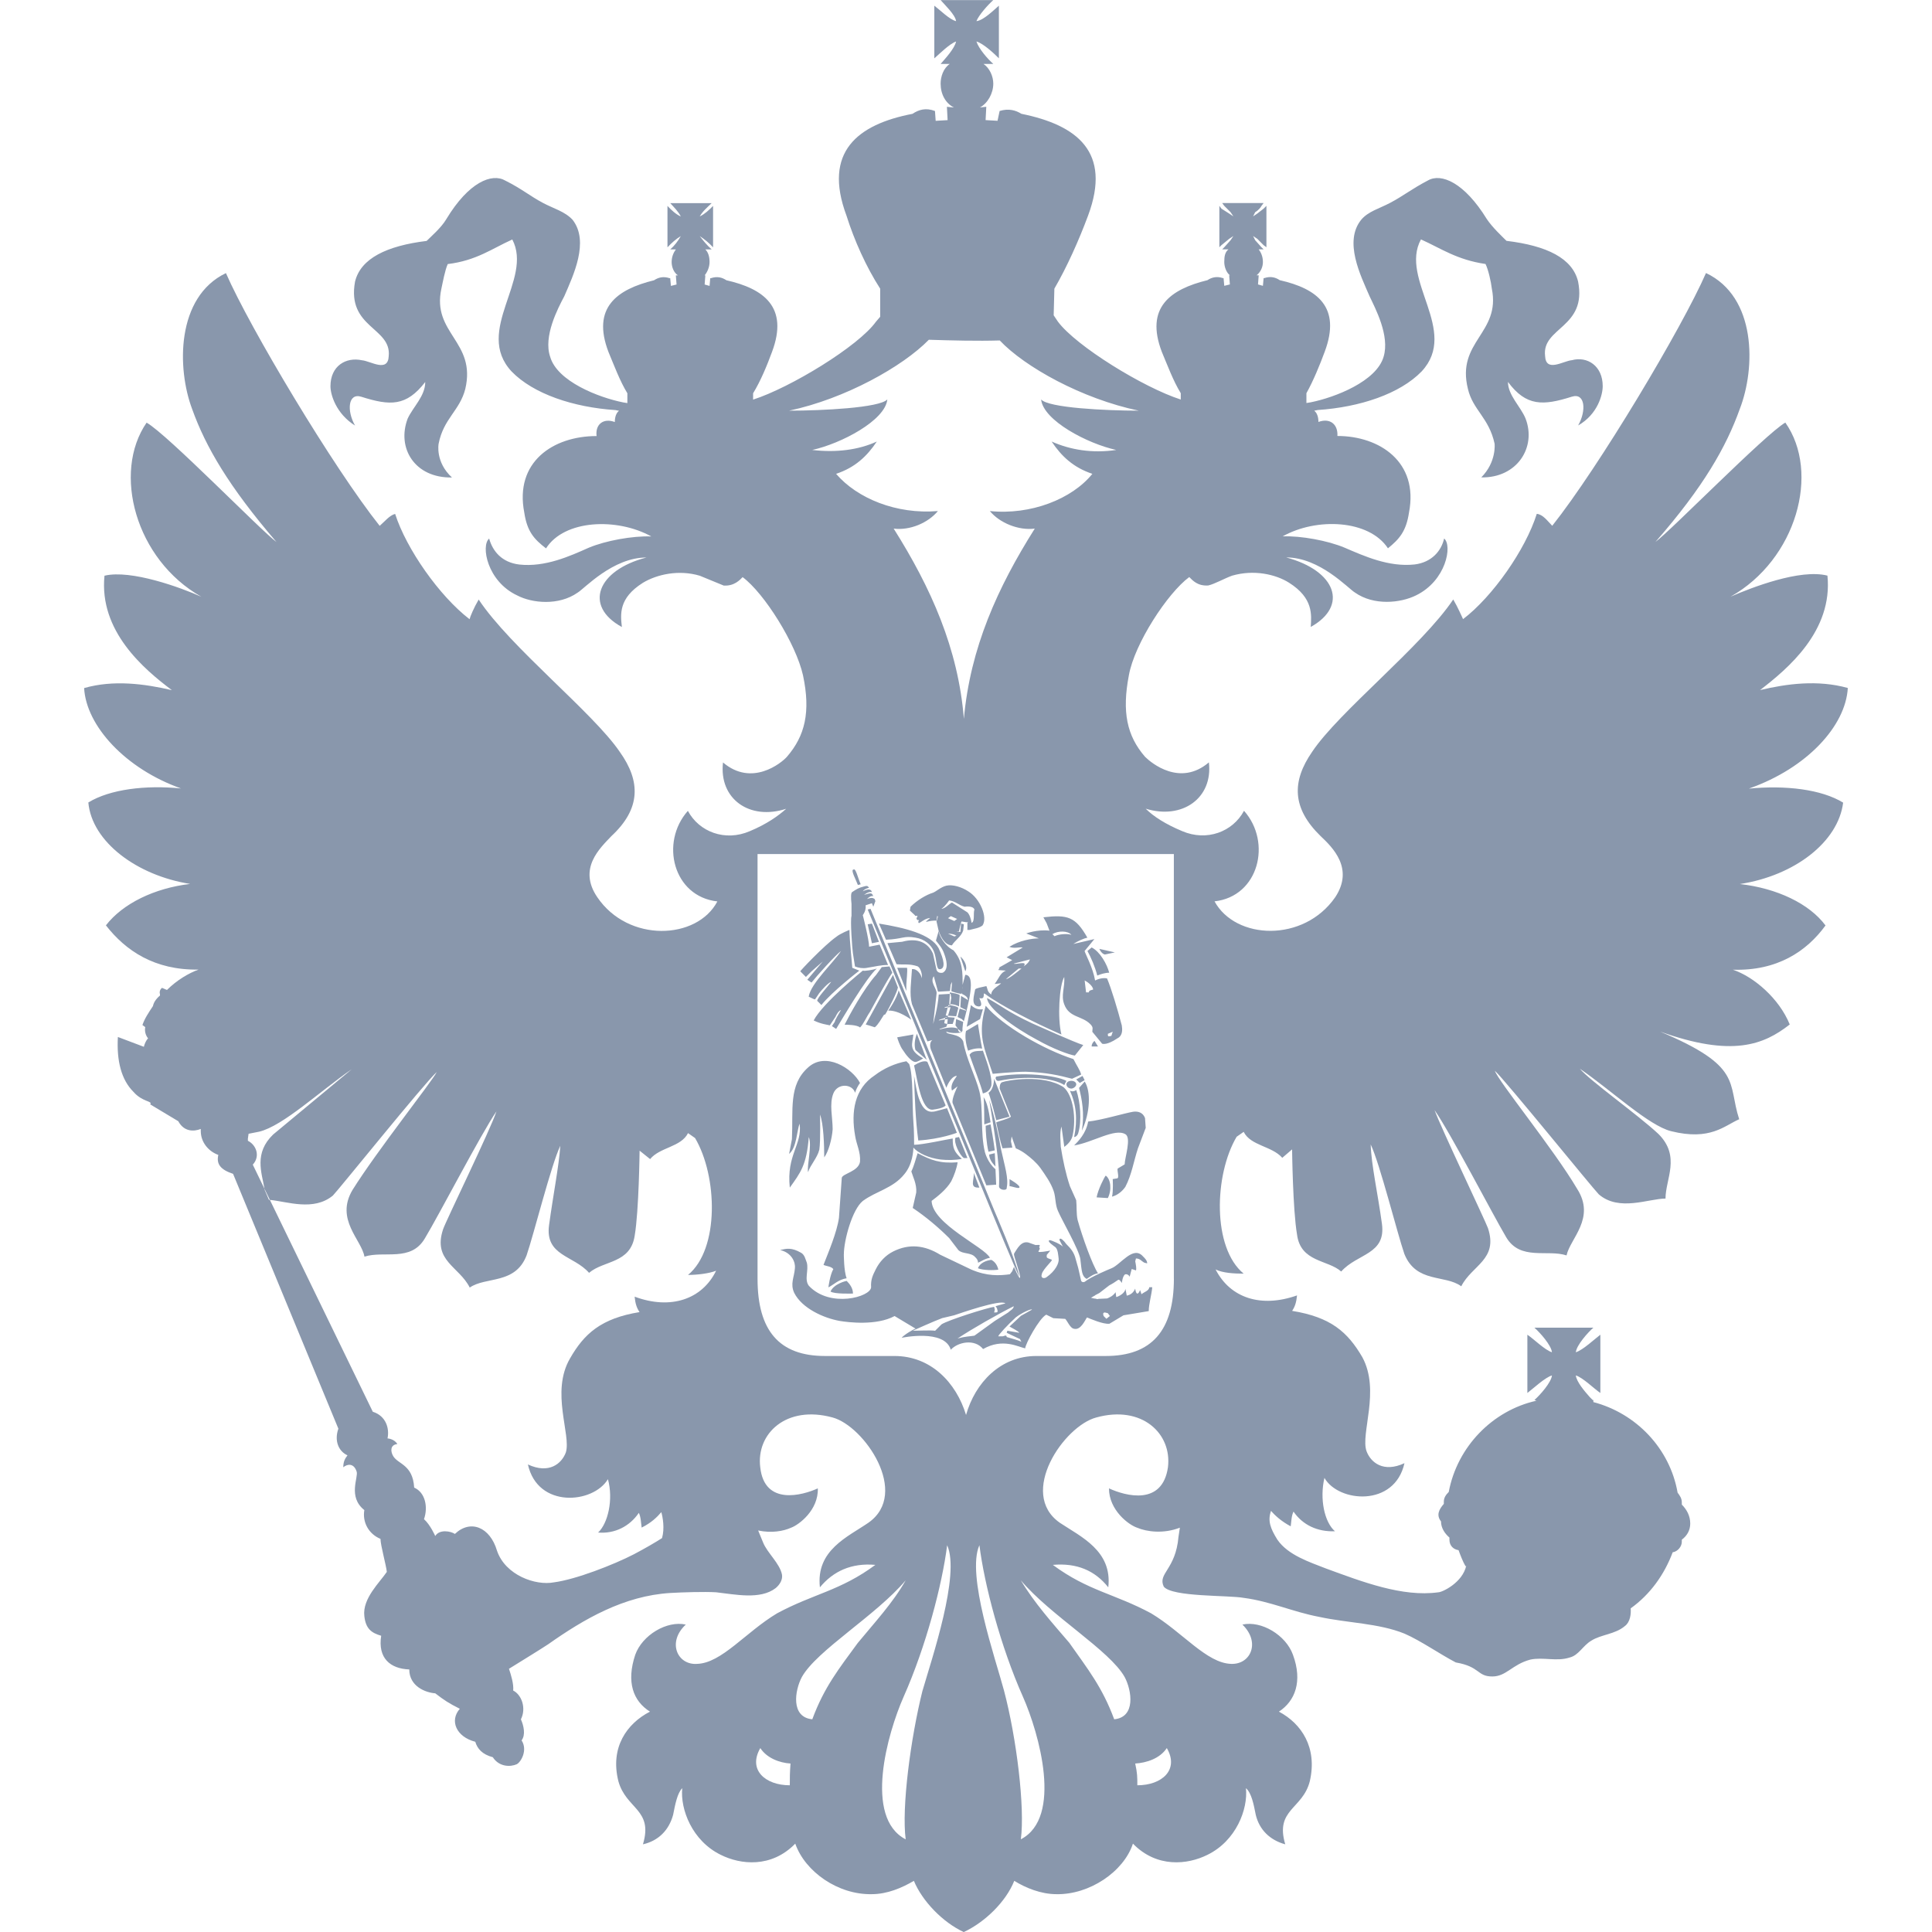 <?xml version="1.0" encoding="utf-8"?>
<svg version="1.2" baseProfile="tiny" id="Слой_1" xmlns="http://www.w3.org/2000/svg" xmlns:xlink="http://www.w3.org/1999/xlink" x="0px" y="0px"  width="37.5pt" height="37.5pt" viewBox="0 0 50 50" overflow="auto" xml:space="preserve">
<path fill="#8997AC" d="M45.277 20.403c1.49-.527 2.489-1.617 2.544-2.598-.781-.218-1.581-.109-2.271.054.709-.545 1.889-1.526 1.744-2.962-.709-.181-1.962.309-2.507.545 1.708-.963 2.326-3.216 1.417-4.506-.527.309-2.962 2.798-3.361 3.089 1.254-1.435 1.835-2.471 2.18-3.434.418-1.072.436-2.907-.872-3.525-.618 1.417-2.78 5.033-3.979 6.541-.127-.127-.236-.291-.4-.309-.291.927-1.144 2.144-1.908 2.725-.036-.073-.127-.291-.254-.509-.817 1.217-2.962 2.907-3.652 3.943-.527.763-.527 1.454.218 2.18.308.291.872.836.381 1.581-.817 1.181-2.58 1.108-3.125.109 1.144-.127 1.49-1.526.763-2.344-.291.545-.963.799-1.599.527-.436-.182-.745-.381-.945-.581.945.291 1.744-.273 1.635-1.199-.745.636-1.49.018-1.653-.145-.472-.545-.599-1.163-.418-2.108.145-.817.999-2.126 1.563-2.543.091.091.218.236.491.218.163-.036.418-.182.618-.254.563-.163 1.127-.036 1.472.182.636.4.581.836.563 1.145.981-.545.654-1.454-.636-1.799.872 0 1.599.8 1.78.909.49.345 1.181.272 1.581.073.781-.381.945-1.29.727-1.472-.073.327-.327.618-.763.672-.672.073-1.308-.218-1.817-.436-.436-.182-1.127-.309-1.599-.291.872-.491 2.235-.436 2.725.309.291-.236.472-.436.545-.927.254-1.308-.763-1.98-1.853-1.98.018-.309-.2-.472-.491-.363 0-.127-.036-.236-.109-.291l.091-.018c1.09-.073 2.126-.418 2.689-.999.981-1.054-.582-2.38-.018-3.416.527.236.927.527 1.671.636.073.145.145.472.163.636.236 1.163-.927 1.363-.618 2.598.127.545.545.745.69 1.417 0 0 .054.473-.345.872.927.018 1.435-.781 1.145-1.526-.127-.309-.454-.6-.454-.945.472.636.908.618 1.653.382.345-.109.381.363.163.745.509-.291.636-.799.636-1.017 0-.527-.4-.781-.8-.672-.218.018-.672.327-.691-.109-.091-.745 1.09-.727.854-1.926-.145-.6-.8-.927-1.853-1.054-.109-.109-.364-.345-.509-.563-.581-.945-1.181-1.199-1.526-.999-.418.218-.636.4-.981.581-.273.145-.563.218-.745.436-.454.563-.018 1.435.218 1.98.145.309.527 1.018.363 1.563-.182.636-1.254 1.054-1.889 1.181l-.109.018v-.254c.182-.327.345-.727.473-1.072.436-1.163-.2-1.635-1.163-1.853-.109-.073-.236-.109-.4-.054h-.018l-.018.2-.127-.036.018-.236h-.054c.109-.091.163-.218.163-.345 0-.145-.054-.254-.109-.327h.127l-.055-.054-.163-.182-.054-.109.109.073.163.164.073.054v-1.072l-.073.073-.163.127-.109.073.054-.109c.091-.054.146-.127.163-.163l.055-.073h-1.072l.054.073.163.163.073.109-.109-.073-.2-.127-.054-.073v1.072l.054-.054.2-.164.109-.073-.073.109-.163.182-.054.054h.163c-.091.073-.109.182-.109.327 0 .127.054.272.145.345h-.018l.018.236-.145.036-.018-.2h-.018c-.163-.054-.291-.018-.4.054-.963.236-1.617.708-1.181 1.853.146.345.291.745.491 1.072v.164c-.963-.309-2.707-1.381-3.18-2.017l-.109-.163.018-.69c.327-.563.636-1.254.872-1.89.618-1.653-.291-2.344-1.726-2.635-.145-.091-.327-.145-.563-.073l-.054.254-.309-.018.018-.345-.164.018c.2-.109.345-.363.345-.618 0-.182-.091-.4-.254-.509h.254c-.145-.127-.381-.4-.436-.581.182.054.454.309.581.436v-1.362c-.127.109-.4.382-.581.4.054-.145.291-.418.436-.545h-1.363c.109.127.381.381.4.545-.164-.036-.418-.291-.563-.4v1.363c.145-.127.4-.381.563-.436-.036.182-.291.454-.4.581h.236c-.163.109-.236.327-.236.509 0 .273.127.509.345.618l-.182-.018.018.345-.309.018-.018-.254c-.236-.091-.418-.036-.582.073-1.417.272-2.325.981-1.708 2.635.2.636.509 1.326.872 1.89v.727l-.109.127c-.454.636-2.216 1.708-3.18 2.017v-.164c.2-.327.363-.727.49-1.072.436-1.163-.218-1.635-1.181-1.853-.109-.073-.236-.109-.4-.054h-.018l-.018.2-.127-.036.018-.236h-.018c.073-.091.127-.218.127-.345 0-.145-.036-.254-.109-.327h.164c-.121-.106-.217-.225-.309-.345.126.084.243.178.345.291v-1.072c-.104.107-.212.208-.345.273.075-.136.196-.236.309-.345h-1.072c.099.11.208.215.273.345-.121-.051-.243-.163-.345-.273v1.072c.105-.113.218-.214.345-.291-.073.13-.166.251-.273.345h.145c-.054.073-.109.182-.109.327 0 .127.054.272.163.345h-.054l.018.236-.146.036-.018-.2h-.018c-.163-.054-.291-.018-.4.054-.963.236-1.617.708-1.181 1.853.145.345.291.745.49 1.072v.254l-.109-.018c-.636-.127-1.708-.545-1.889-1.181-.182-.527.2-1.254.364-1.563.236-.545.654-1.417.218-1.98-.2-.218-.491-.291-.763-.436-.345-.182-.545-.363-.981-.581-.345-.2-.945.036-1.526.999-.127.218-.4.454-.509.563-1.035.127-1.708.454-1.853 1.054-.218 1.199.945 1.181.872 1.926-.018.436-.472.127-.69.109-.418-.091-.818.145-.818.672 0 .218.145.709.636 1.017-.218-.381-.182-.854.163-.745.745.236 1.163.254 1.654-.382 0 .363-.309.636-.454.945-.291.763.182 1.544 1.145 1.526-.436-.4-.345-.872-.345-.872.127-.654.545-.854.69-1.417.291-1.235-.872-1.435-.618-2.598.036-.164.091-.472.164-.636.745-.091 1.145-.4 1.671-.636.545 1.036-.999 2.362-.018 3.416.563.581 1.599.927 2.689.999l.091.018c-.073.054-.109.163-.109.291-.291-.109-.509.054-.472.363-1.127 0-2.126.672-1.871 1.98.073.491.254.69.563.927.473-.745 1.835-.8 2.725-.309-.49-.018-1.181.109-1.617.291-.49.218-1.127.509-1.799.436-.454-.054-.69-.345-.781-.672-.218.181-.054 1.108.727 1.472.381.2 1.072.272 1.563-.073.182-.109.909-.909 1.781-.909-1.272.327-1.635 1.254-.636 1.799-.036-.327-.091-.745.545-1.145.363-.218.927-.345 1.472-.182l.618.254c.272.018.418-.145.49-.218.563.418 1.381 1.726 1.563 2.543.2.945.054 1.563-.418 2.108-.145.163-.908.781-1.653.145-.109.945.69 1.508 1.635 1.199-.2.182-.509.4-.945.581-.636.273-1.308.018-1.599-.527-.727.818-.381 2.217.763 2.344-.527.999-2.307 1.072-3.107-.109-.509-.745.073-1.272.364-1.581.763-.708.763-1.417.218-2.18-.691-1.018-2.834-2.707-3.652-3.943-.127.218-.218.436-.236.509-.781-.6-1.635-1.817-1.926-2.725-.145.036-.273.2-.4.309-1.199-1.508-3.361-5.124-3.979-6.541-1.29.618-1.272 2.471-.872 3.525.345.963.945 1.998 2.18 3.434-.4-.291-2.816-2.78-3.361-3.089-.89 1.29-.291 3.543 1.417 4.506-.527-.236-1.817-.709-2.507-.545-.145 1.435 1.018 2.416 1.744 2.962-.709-.164-1.508-.272-2.271-.054.054.981 1.072 2.089 2.507 2.598-.909-.091-1.835.018-2.398.363.091 1.017 1.254 1.889 2.635 2.108-.927.109-1.744.509-2.18 1.072.509.654 1.254 1.163 2.398 1.145-.254.091-.563.273-.818.527l-.127-.054c-.054.036-.073.109-.054.163v.036c-.109.091-.163.182-.182.273-.109.163-.218.327-.272.49l.073.054c-.018.091 0 .2.073.291-.054.054-.091.145-.109.218l-.672-.254c-.036.618.091 1.108.4 1.417.236.273.509.236.436.327l.727.436c.146.273.4.273.582.2v.054c0 .291.2.527.454.618-.054.236.054.381.382.49l2.725 6.595c-.109.309 0 .582.236.69-.054.073-.109.146-.109.309.109-.091.273-.109.345.109.054.145-.236.654.2.999-.054.309.109.618.418.745 0 .163.145.672.164.854-.182.272-.636.69-.582 1.144.036.327.182.436.436.509-.091.582.236.854.727.872 0 .436.418.6.672.618.236.181.345.254.636.4-.272.309-.091.727.4.854.054.182.182.327.454.4.164.254.454.254.618.182.109-.054.291-.363.127-.618.109-.146.054-.381-.018-.545.145-.291.018-.636-.2-.745.018-.163-.054-.4-.109-.563.381-.236.854-.527 1.017-.636.927-.654 1.962-1.254 3.161-1.326.309-.018.872-.036 1.181-.018.49.054 1.145.2 1.544-.109.109-.091.182-.218.163-.345-.054-.291-.381-.563-.49-.836l-.127-.309c.345.073.654.018.854-.073.2-.073.709-.454.69-1.017-.4.182-1.381.454-1.49-.545-.109-.872.672-1.617 1.871-1.29.817.218 2.017 1.962.927 2.725-.527.363-1.363.708-1.254 1.671.345-.418.817-.636 1.435-.581-.909.672-1.599.745-2.544 1.254-.818.491-1.435 1.29-2.071 1.308-.509.036-.781-.563-.291-1.017-.491-.109-1.127.273-1.308.781-.236.709-.054 1.199.381 1.472-.599.309-1.036.926-.818 1.799.2.727.909.727.636 1.635.4-.091.672-.363.781-.763.054-.272.109-.563.236-.69-.054.545.254 1.363.999 1.726.509.254 1.308.345 1.926-.291.254.727 1.108 1.326 1.98 1.308.4 0 .781-.163 1.09-.345.218.526.745 1.072 1.29 1.326.545-.254 1.09-.781 1.308-1.326.291.181.69.345 1.09.345.854.018 1.744-.582 1.981-1.308.618.636 1.417.545 1.926.291.745-.363 1.054-1.181.999-1.726.145.127.2.418.254.69.091.382.363.654.763.763-.272-.908.454-.908.636-1.635.2-.872-.218-1.49-.8-1.799.418-.273.618-.781.363-1.472-.182-.509-.818-.89-1.308-.781.473.454.218 1.036-.291 1.017-.635-.018-1.254-.817-2.071-1.308-.945-.509-1.635-.581-2.544-1.254.618-.055 1.09.145 1.435.581.109-.945-.708-1.308-1.254-1.671-1.09-.763.109-2.507.945-2.725 1.181-.327 1.962.418 1.853 1.29-.145.999-1.09.745-1.526.545 0 .563.509.945.727 1.017.254.109.691.163 1.108 0l-.036.236c-.073.854-.545.945-.381 1.29.218.272 1.671.218 2.071.291.691.091 1.272.363 1.944.49.745.163 1.544.163 2.217.436.418.182.908.527 1.326.745.636.109.545.363.945.363.364 0 .509-.309.981-.436.327-.073.69.055 1.017-.054.236-.054.345-.309.563-.436.254-.163.618-.163.872-.381.135-.101.16-.311.148-.456.507-.363.869-.871 1.087-1.451.127-.018.236-.146.236-.272v-.054c.145-.109.218-.254.218-.418 0-.2-.091-.363-.218-.49v-.055c0-.109-.054-.181-.109-.254-.2-1.144-1.072-2.053-2.18-2.344v-.054h-.018l-.073-.073c-.145-.163-.345-.4-.363-.563.181.054.472.345.635.454v-1.508c-.145.109-.454.4-.635.454.018-.182.308-.509.454-.636h-1.526c.145.127.436.454.454.636-.182-.055-.473-.345-.636-.454v1.508c.145-.109.454-.4.636-.454-.018.182-.309.509-.454.636l.054.018c-1.145.254-2.053 1.199-2.271 2.362-.073.073-.127.146-.127.254v.054c-.127.145-.2.291-.073.454 0 .163.091.309.218.418v.054c0 .163.109.254.236.272.054.146.109.291.181.418l.018-.018c-.091.436-.618.691-.727.691-.927.127-1.962-.272-2.907-.618-.418-.164-.981-.345-1.254-.745-.182-.291-.255-.49-.164-.745.109.127.272.273.509.4.018-.127.018-.272.073-.381.236.345.618.527 1.072.509-.272-.236-.4-.836-.272-1.381.363.636 1.817.763 2.071-.381-.545.254-.872-.018-.981-.309-.163-.454.363-1.563-.109-2.434-.381-.654-.817-1.036-1.817-1.199.073-.109.109-.218.127-.4-.927.327-1.726.073-2.108-.672.182.091.473.109.727.109-.818-.672-.763-2.562-.182-3.543l.182-.127c.181.363.727.363.999.672l.254-.218s.018 1.563.127 2.198c.091.727.799.654 1.144.963.418-.472 1.163-.436 1.054-1.236-.109-.8-.273-1.508-.291-2.053.236.491.69 2.308.872 2.835.309.763 1.054.527 1.472.836.273-.545.963-.69.69-1.508-.073-.2-1.217-2.598-1.381-3.052.418.6 1.508 2.708 1.853 3.289.363.618 1.072.309 1.563.472.091-.436.763-.963.272-1.726-.599-1.017-2.053-2.798-2.126-3.052.291.273 2.526 3.034 2.689 3.198.527.454 1.29.109 1.726.109 0-.509.4-1.09-.182-1.671-.545-.509-1.78-1.381-2.035-1.69.818.563 1.781 1.472 2.362 1.617 1.018.254 1.381-.145 1.762-.309-.309-.945.109-1.363-2.053-2.271 1.872.672 2.689.345 3.361-.182-.273-.672-.927-1.235-1.472-1.417 1.145.036 1.908-.472 2.398-1.145-.418-.563-1.253-.963-2.216-1.072 1.418-.218 2.545-1.09 2.672-2.107-.563-.345-1.49-.454-2.435-.363zm-28.853 13.154c.018.182.054.291.127.4-.999.163-1.435.563-1.799 1.199-.509.873.036 1.981-.109 2.435-.109.291-.436.563-.981.309.254 1.145 1.69 1.017 2.071.381.145.527 0 1.145-.254 1.381.436.036.818-.163 1.054-.509.054.109.054.254.073.381.254-.127.4-.272.509-.4.036.127.091.418.018.672-.2.127-.418.254-.727.418-.527.272-1.508.654-2.071.727-.472.091-1.254-.182-1.472-.817-.182-.618-.69-.818-1.09-.436-.109-.073-.4-.127-.509.054 0 0-.127-.291-.291-.436.109-.309.036-.69-.254-.817-.036-.6-.418-.6-.545-.818-.073-.127-.073-.291.109-.309-.073-.127-.236-.146-.254-.146.054-.254-.036-.581-.381-.69l-2.664-5.484-.025-.003-.109-.254-.005-.029-.303-.625c.2-.218.091-.509-.127-.618v-.054l.018-.127.273-.054c.618-.146 1.581-1.054 2.398-1.617l-2.035 1.69c-.497.479-.3.977-.223 1.406l.139.286c.454.044 1.129.299 1.629-.111.145-.145 2.38-2.925 2.689-3.198-.127.254-1.544 2.035-2.18 3.052-.454.763.236 1.29.309 1.726.509-.163 1.199.146 1.563-.472.363-.6 1.454-2.707 1.853-3.288-.145.454-1.308 2.834-1.381 3.052-.272.817.418.963.69 1.508.418-.291 1.181-.073 1.472-.836.182-.527.636-2.344.872-2.834-.036.527-.182 1.254-.291 2.053-.109.8.636.781 1.035 1.236.382-.327 1.072-.236 1.181-.963.109-.636.127-2.199.127-2.199l.272.218c.254-.309.8-.309.981-.672l.182.127c.581.981.636 2.871-.182 3.543.236 0 .545-.036.727-.109-.363.744-1.18 1.017-2.107.672zm4.016 12.646c-.636 0-1.09-.4-.763-.963.163.254.49.382.781.4-.018.254-.018.345-.018.563zm9.757-.963c.327.563-.127.963-.763.963 0-.218 0-.309-.055-.563.291-.018.636-.127.818-.4zm-9.774-34.612c1.454-.309 2.943-1.145 3.615-1.835.563.018 1.272.036 1.835.018.654.69 2.126 1.508 3.597 1.817-.854 0-2.344-.073-2.526-.291.054.545 1.199 1.145 1.944 1.308-.618.091-1.181 0-1.672-.218.254.381.563.672 1.054.836-.527.654-1.599 1.072-2.653.963.255.309.745.509 1.163.454-.963 1.526-1.671 3.089-1.835 4.924-.145-1.817-.854-3.398-1.817-4.924.418.054.89-.146 1.145-.454-1.072.091-2.089-.327-2.635-.963.49-.163.799-.454 1.054-.836-.472.218-1.054.291-1.672.218.745-.163 1.89-.763 1.944-1.308-.2.218-1.69.291-2.543.291zm1.78 31.886c-.491.672-.872 1.145-1.181 1.981-.563-.054-.454-.745-.272-1.09.381-.69 1.926-1.599 2.689-2.507-.327.581-.818 1.108-1.236 1.617zm1.672 1.236c-.309 1.236-.545 3.034-.436 3.852-1.09-.563-.472-2.743-.054-3.688.581-1.308.999-2.907 1.127-3.924.345.763-.4 2.943-.636 3.761zm2.544 3.852c.109-.818-.109-2.616-.436-3.852-.218-.817-.981-2.998-.636-3.761.127 1.017.545 2.616 1.127 3.924.418.945 1.035 3.125-.055 3.688zm2.689-4.197c.182.345.291 1.036-.273 1.09-.309-.836-.69-1.308-1.163-1.981-.436-.509-.909-1.036-1.254-1.617.763.909 2.307 1.817 2.689 2.507zm1.272-10.31c0 1.344-.581 1.998-1.762 1.998h-1.799c-.927 0-1.581.69-1.818 1.526-.254-.836-.908-1.526-1.853-1.526h-1.799c-1.181 0-1.744-.654-1.744-1.998v-10.992h10.774v10.992z"/><g fill="#8997AC"><path d="M25.436 26.119c-.109.018-.218-.018-.308-.109l-.109.563.345-.2.073-.254zM25.745 25.465l.163-.018c-.036.054-.254.145-.254.291-.109-.073-.091-.145-.127-.218-.073.018-.291.054-.291.091-.018.127-.127.418.091.436.127 0 .036-.164.018-.218.182.054.073-.163.145-.109.418.309 1.235.727 1.98 1.054-.109-.418-.054-1.29.073-1.49.018.291-.091.472 0 .709.127.345.454.291.672.509.091.091.054.127.054.2l.254.309c.06.017.136-.003.212-.036l.081-.04.143-.088c.091-.073.091-.2.073-.309-.109-.418-.273-.963-.382-1.217-.091-.018-.2 0-.309.054-.054-.327-.254-.69-.272-.763l.254-.309-.545.127c.109-.073.273-.145.363-.164-.308-.543-.508-.599-1.138-.527l.085.156.072.19c-.327-.036-.6.073-.6.073l.327.127c-.182 0-.509.055-.763.218.127.055.254 0 .345.018l-.418.254.145.073-.349.197.024.004-.037.055.199.016c-.145.054-.182.2-.291.345zm3.053 1.235l-.036.109c-.091.018-.091.018-.091-.054l.127-.054zm-.509-1.09c-.054.018-.109.018-.109.073h-.073l-.036-.309c.073.036.218.145.218.236zm-.563-1.417c-.109-.036-.327-.018-.436.036l-.054-.054c.146-.091.4-.091.491.018zm-1.072.636c-.018.054-.054.109-.163.182.127-.164-.218-.036-.254-.073l.418-.109zm-.29.236h.073c-.091.073-.327.272-.4.272l.327-.272zM24.237 23.829v-.018l.018-.109.018.018-.036.127.054.237v-.001.002c.062.184.175.38.345.38.073-.127.236-.218.291-.382l.018-.163-.073-.018-.018.218-.109-.018h.073s.055-.273.073-.254l.109.018h.054l-.018.018v.182l.057.001c.116-.034.244-.044.335-.117.14-.207-.063-.698-.373-.884-.164-.109-.4-.182-.563-.145-.145.036-.254.145-.345.182-.182.055-.418.2-.582.363l-.017.1.128.119.009.017h.062l-.029.068.02.04.045.001-.02.049.016.031c.078-.033.151-.119.295-.135l-.112.095.023.004c.059-.015.174-.039.253-.026zm.515.388l-.054.018-.164-.073c.073 0 .164.018.218.054zm-.054-.381l-.164-.073.073-.054.163.073-.073.054zm-.134-.533c.163.018.254.127.4.163 0 0 .218-.036.254.073-.036.091.018.309-.073.345-.018-.109-.054-.218-.109-.273l-.4-.254c-.073.036-.182.163-.273.163.091-.054.2-.218.2-.218zM21.203 25.701c.054-.073.236-.273.309-.291-.109.145-.363.418-.363.491l.109.109c.273-.345.981-.89.981-.89l-.182-.073c0-.055-.073-.727-.073-.981 0 0-.236.091-.345.182-.309.218-.945.89-.927.89l.145.145.145-.145.291-.254-.4.472.109.073c.127-.163.6-.69.763-.818-.182.291-.781.836-.836 1.181l.007.005.113.054.044.014.109-.163zM22.983 26.155c.273-.018.6.236.6.236l-.327-.763c-.036.2-.273.545-.273.527zM23.111 25.229zM23.111 25.229l-.706 1.285.093.027.142.045c.092-.072.171-.225.235-.321l.036-.014c.142-.237.309-.591.327-.695l-.127-.327zM22.82 25.029l-.145.2c-.327.363-.708 1.072-.817 1.29.036 0 .327 0 .4.073.091-.091.164-.273.254-.4.182-.327.418-.781.581-1.018l-.073-.163-.2.018zM22.693 25.065c-.091.036-.327.073-.363.054 0 0-1.036.836-1.272 1.29.182.091.345.109.418.127l.145-.218c.036-.073.073-.145.145-.181-.073.127-.145.236-.163.309l-.073.109.109.073c.145-.236.781-1.327 1.054-1.563zM23.456 25.483c0-.073.036-.363.018-.436h-.254l.236.6v-.163zM23.692 24.266c.236.036.4.182.472.345.091.218.054.491.163.472.145-.018.109-.236-.036-.545-.2-.363-.872-.527-1.544-.636l.182.418c.436-.018.455-.109.763-.054zM22.747 24.375l-.182-.472-.109.018.109.49zM25.6 29.88c0 .109.073.218.163.309l-.018-.345-.145.036zM25.636 29.099l-.127.036c0 .127.018.454.073.672l.163-.036c-.036-.272-.091-.581-.109-.672zM27.926 28.154c.073.291.145.654.073 1.108.218-.473.236-1.018.073-1.272l-.145.164zM28.598 24.702l.254-.054-.4-.091c.036.091.109.145.146.145zM25.655 28.099c.036-.254-.164-.745-.218-.908-.091.018-.272-.018-.345.109.091.272.309.818.345.999.128-.036.182-.091.218-.2zM24.855 24.756l.127.382c.073-.127-.036-.309-.127-.382zM22.275 22.885c-.073-.164-.127-.418-.182-.382-.091 0 .055.254.109.4l.073-.018zM22.438 25.047c.236-.036.345-.073.545-.073l-.218-.527-.273.054c0-.182-.163-.818-.163-.818s.091-.109.073-.254l.163-.054.036.091.054-.145-.018-.054c-.036-.018-.054-.054-.2 0 .109-.109.163-.073.163-.073-.036-.091-.054-.091-.236-.036 0 0 .109-.091.2-.073-.018-.073-.091-.091-.236-.018.054-.073.163-.091.163-.091-.036-.055-.054-.055-.127-.036-.145.036-.2.073-.309.146-.036.018-.036.145-.018.309v.309c-.036.109.018.836.036.963l.054.345c.091.036.2.055.309.036zM28.416 27.082l-.091-.145c-.036.036-.073.073-.073.145h.163zM24.946 29.971h.091l-.218-.545-.091.018c-.054.127.109.454.218.527zM24.782 30.08zM25.618 32.551c-.127-.272-1.49-.872-1.508-1.472.145-.109.382-.291.509-.509.073-.145.145-.345.164-.49-.454.036-.69-.054-1.035-.236-.054.164-.091.327-.163.473.036.127.145.327.127.545l-.091.4c.327.218.654.491.945.781l.236.309c.109.109.327.055.436.182.036.036.073.073.073.145.054-.018.182-.109.309-.127zM21.493 33.423c.091.073.582.054.582.054 0-.145-.091-.254-.163-.327-.018 0-.327.073-.418.273zM25.654 32.605c-.127.018-.291.073-.345.218.145.055.4.055.527.036-.018-.091-.073-.2-.182-.254zM29.742 33.314c0 .091-.145.127-.2.181l-.036-.109c-.091.218-.127-.018-.127-.036-.055.127-.145.164-.218.182l-.036-.182c0 .109-.164.2-.236.218l-.018-.127c-.055.091-.164.145-.218.163l-.232.011-.016.007-.055-.013-.042-.005-.073-.018.091-.054.007.001.011-.014.106-.055.229-.177.012-.004-.002-.006.127-.073.109-.073c.036-.036.073.018.109.073 0-.018.018-.164.074-.217.018-.018.091-.018.127.054l.054-.2.109.037c.018-.037 0-.145-.018-.236l.018-.073c.109 0 .145.073.218.109l.073.018c0-.073-.054-.127-.109-.181-.254-.291-.581.218-.817.309-.084.034-.527.218-.681.342-.036.029-.095.016-.104-.027l-.074-.324-.065-.23c-.041-.169-.122-.27-.245-.391l-.048-.061c-.052-.057-.122-.116-.128-.043l.094.182c-.031-.06-.312-.183-.348-.176-.088.023.118.155.149.18.068.056.074.217.085.301.014.109-.078.313-.321.482-.042.027-.155.039-.114-.093.042-.138.295-.352.256-.365-.157-.056-.13-.052-.128-.126l.091-.109c-.108.018-.296.054-.309.025l.038-.075-.018-.044c.063-.084-.067-.044-.094-.051l-.137-.048c-.232-.107-.353.18-.406.249l-.015.031c-.01.044.165.509.158.598l-.004.026c-.04-.019-.144-.27-.154-.29l-.045.112-.06.079c-.272.036-.591.054-1.001-.123l-.803-.383c-.403-.249-.806-.29-1.215-.085-.2.1-.355.266-.454.465-.075.15-.132.266-.119.462-.013.253-1.065.544-1.61-.037-.127-.163 0-.4-.054-.6-.036-.091-.055-.2-.145-.254-.254-.146-.382-.109-.545-.073.309.073.4.327.382.473-.018.236-.127.4-.018.636.2.4.763.654 1.181.727.218.036.945.127 1.417-.127l.545.327c-.036 0-.309.163-.363.236 0 0 1.108-.237 1.272.309.182-.2.618-.291.836-.018.509-.291.909-.054 1.09-.018 0-.109.363-.781.545-.872l.182.091.309.018c.055.055.127.236.218.254.182.055.291-.218.345-.291.091.036.418.181.581.163l.363-.218.654-.109c0-.182.073-.418.091-.618h-.073zm-5.378.963l-.163.163c-.109-.018-.454 0-.581 0 0 0 .563-.254.763-.327l.309-.073c.164-.054 1.199-.418 1.327-.309l-.254.073.036.054c.036.109.018.109-.073.109l.018-.073-.018-.073c-.163.018-1.199.345-1.363.454zm.854.29c-.109.018-.236.018-.436.073.381-.254 1.054-.636 1.453-.835 0 .073-.091.109-.145.163l-.345.218-.527.381zm1.199-.509l-.291.272c.054.036.218.109.254.163l-.309-.054-.018.054.345.163.036.073c0-.018-.309-.109-.381-.127 0-.073-.073-.018-.109-.018h-.109c0-.036.254-.308.454-.49.164-.127.418-.236.418-.2l-.291.163zm2.217.073l-.073-.073c-.018-.054-.018-.091.036-.091l.073.018.054.073-.091.073zM25.346 30.734l-.145-.381c.018.182-.127.4.145.381zM25.854 30.698c0 .109.218.127.2.036.054-.236-.055-.563-.145-.981-.054-.327-.2-.981-.309-1.29 0 0 .2 1.163.236 1.653.036.291.018.581.018.581zM26.127 30.516v.182c.055 0 .236.073.254.036.036-.054-.254-.218-.254-.218zM28.415 32.951c-.145-.218-.4-.927-.527-1.381-.036-.164-.018-.346-.036-.509l-.163-.363c-.109-.327-.181-.672-.236-1.017 0-.091-.036-.363.018-.527l.073.527c.127-.091.2-.2.218-.309.091-.418.018-1.017-.236-1.235-.527-.345-1.454-.182-1.599-.127-.054.036-.054.109-.055.164l.291.727c-.073.055-.291.109-.381.145.054.236.091.454.163.672l.254-.018-.036-.163.018-.127.109.309c.091.036.182.091.254.145.145.109.273.218.381.363.127.182.272.382.345.6.055.164.036.345.109.509.109.255.545.999.581 1.254.036.309.036.436.163.509.109-.073.182-.127.291-.145zM27.798 29.426c.036 0 .091-.036.109-.109.091-.309.054-.8-.054-1.108-.018.018-.091.055-.163.018.164.363.2.745.109 1.199zM27.726 28.172c.054 0 .127-.055.127-.109s-.055-.091-.127-.091-.127.036-.127.091.054.109.127.109zM27.544 28.081l.054-.109c-.273-.145-1.145-.236-1.817-.109-.036.036 0 .127.073.109.709-.145 1.417-.073 1.69.109zM27.943 28.027l.127-.073-.054-.109-.163.091.091.091zM27.798 29.644c.473-.073 1.054-.454 1.326-.291.164.09-.018.618-.018.781l-.182.109c-.018.055.054.254-.018.254l-.109.018s.018.309-.018.454c.145-.036.272-.146.345-.254.164-.309.218-.672.327-.999l.2-.527-.018-.254c-.054-.145-.182-.181-.309-.163-.218.036-.818.218-1.163.254-.055.309-.254.509-.363.618zM28.616 30.425c-.036.036-.2.363-.236.563l.291.018c.109-.218.073-.491-.054-.581zM25.527 27.3l.164.49s.563-.054.854-.054c.527.018.854.091 1.2.182l.236-.109c-.036-.127-.109-.218-.2-.4-.745-.236-1.835-.854-2.271-1.381-.145.509-.127.836.018 1.272zM26.854 26.918c.382.218.818.381.963.4l.218-.272c-.236-.073-1.163-.491-1.326-.563-.654-.309-.763-.436-1.163-.654 0 .254.69.763 1.308 1.09zM22.257 28.027c-.2-.382-.891-.818-1.345-.4-.509.454-.381 1.09-.417 1.854l-.073.382c.2-.163.2-.618.272-.781.073.545-.345.8-.254 1.653.273-.382.436-.582.491-1.308.091.218-.054.745-.018.908.055-.182.236-.363.291-.581.036-.237.018-.909.018-.909.091.236.109.8.109 1.108.109-.146.2-.473.218-.727 0-.309-.091-.654.018-.927s.49-.254.563-.018c.018-.073.073-.182.127-.254zM26.381 33.041c-.073-.382-.654-1.726-.654-1.726l-3.198-7.795-.073.018 3.198 7.795s.654 1.599.727 1.708zM24.453 26.381l.074-.008-.013.128.141-.001.054-.163-.189-.015-.057.018-.01.041zM24.535 26.044l-.009.029.074-.008-.066.222.212.014.055-.218c-.027-.04-.151-.06-.215-.068l-.004.013-.047.016zM24.618 25.828l-.026.162c.117-.005.227.056.227.056l.018-.291c-.036-.036-.164-.054-.254-.073l-.003.037.021-.001.018.109zM24.886 25.686l.005.034s.127.055.145.109l.018.054-.182-.109-.018.291.145.073v.018l-.163-.054-.054.218.109.054.054.054c.109-.418.327-1.199.036-1.199l-.073.273v.054l-.022.13zM24.881 26.705l.028-.023v-.073l.018-.163-.182-.073-.018.163.054.073.003.012.096.083zM24.218 24.338c.055.073.164.182.218.345.054.145.127.4-.036.49-.091.018-.145-.018-.163-.073l-.091-.418c-.127-.291-.4-.418-.799-.309l-.381.036.236.545c.218.018.327-.018.545.054.073.036.127.2.109.309-.018-.109-.127-.254-.254-.236-.018.327-.073.636 0 .908l.4.963.127-.036c-.073.055-.073.182-.018.291l.381.945s.091-.272.254-.309c.073-.018-.182.182-.109.381l.145-.109s-.164.327-.127.436l.872 2.126.254-.018-.018-.4c-.2-.164-.272-.436-.272-.436-.127-.508-.036-1.163-.145-1.581-.091-.363-.345-.854-.418-1.29-.091-.218-.454-.164-.436-.254.073.036.273.054.4.018l-.01-.013c-.051.032-.08-.012-.096-.083-.113-.051-.28-.029-.476.024l.018-.018.164-.054.023-.071-.077-.019.017-.101-.162.028.018-.018.154-.051.01-.021.047.004.007-.004.006-.032-.06-.004.053-.21-.089.01.018-.018.08-.02.011-.034.04.004.007-.024-.028.002.015-.272-.288.017c-.018.327-.145.763-.145.763l.091-.8c0-.127-.182-.291-.073-.436l.109.4.309-.018.018-.163.036-.073-.018.236c0 .018.218.073.254.073l.014-.033.023-.18c.001-.342.006-.636-.236-.913-.217-.108-.38-.379-.381-.507v-.001l-.072.254zM23.728 26.755c-.055.145-.073.291-.036.418l.291.254-.254-.672zM23.674 27.482c.055.018.218-.091.218-.091-.4-.218-.273-.382-.254-.618l-.418.073c0 .018.073.236.145.327.091.145.218.291.309.309zM21.839 32.461c0-.363.218-1.163.491-1.381.345-.254.781-.327 1.072-.69.218-.254.236-.618.236-.69.127.145.4.272.709.309.164.018.382.018.545-.018-.2-.182-.236-.273-.236-.527-.127.018-.781.163-.999.163 0 0 0-.418-.018-.581-.036-.472 0-1.199-.109-1.508l-.073-.073c-.291.054-.581.182-.818.364-.527.345-.618.945-.509 1.563.036.236.145.418.127.672-.036.254-.454.309-.472.418l-.073 1.036c-.055.382-.273.89-.4 1.217.073.036.2.036.254.109-.091.164-.127.473-.127.473.145-.073.254-.2.472-.236-.073-.182-.073-.618-.073-.618zM24.146 28.717c.291-.036.327-.109.327-.109l-.472-1.126s-.091-.073-.345.091c.091.381.182 1.181.49 1.145zM25.418 27.137c-.036-.163-.109-.636-.109-.636l-.309.182c-.036.146 0 .345.054.509.127-.054.273-.073.363-.054zM28.143 24.611c.091.164.2.418.254.636.091-.036.2-.073.309-.073-.055-.218-.236-.545-.454-.654l-.109.091zM25.582 28.281c.073.182.2.709.2.709l.345-.091-.4-.981s0 .273-.145.363zM23.765 29.516c.581-.036.999-.2.999-.2l-.255-.636-.272.073c-.127.036-.254.036-.363-.127-.109-.182-.145-.345-.218-.781.018.581.036 1.127.109 1.671zM25.455 28.39c.018.127.018.709.018.709l.163-.054c-.054-.345-.091-.509-.182-.654zM25.164 32.878z"/></g></svg>
